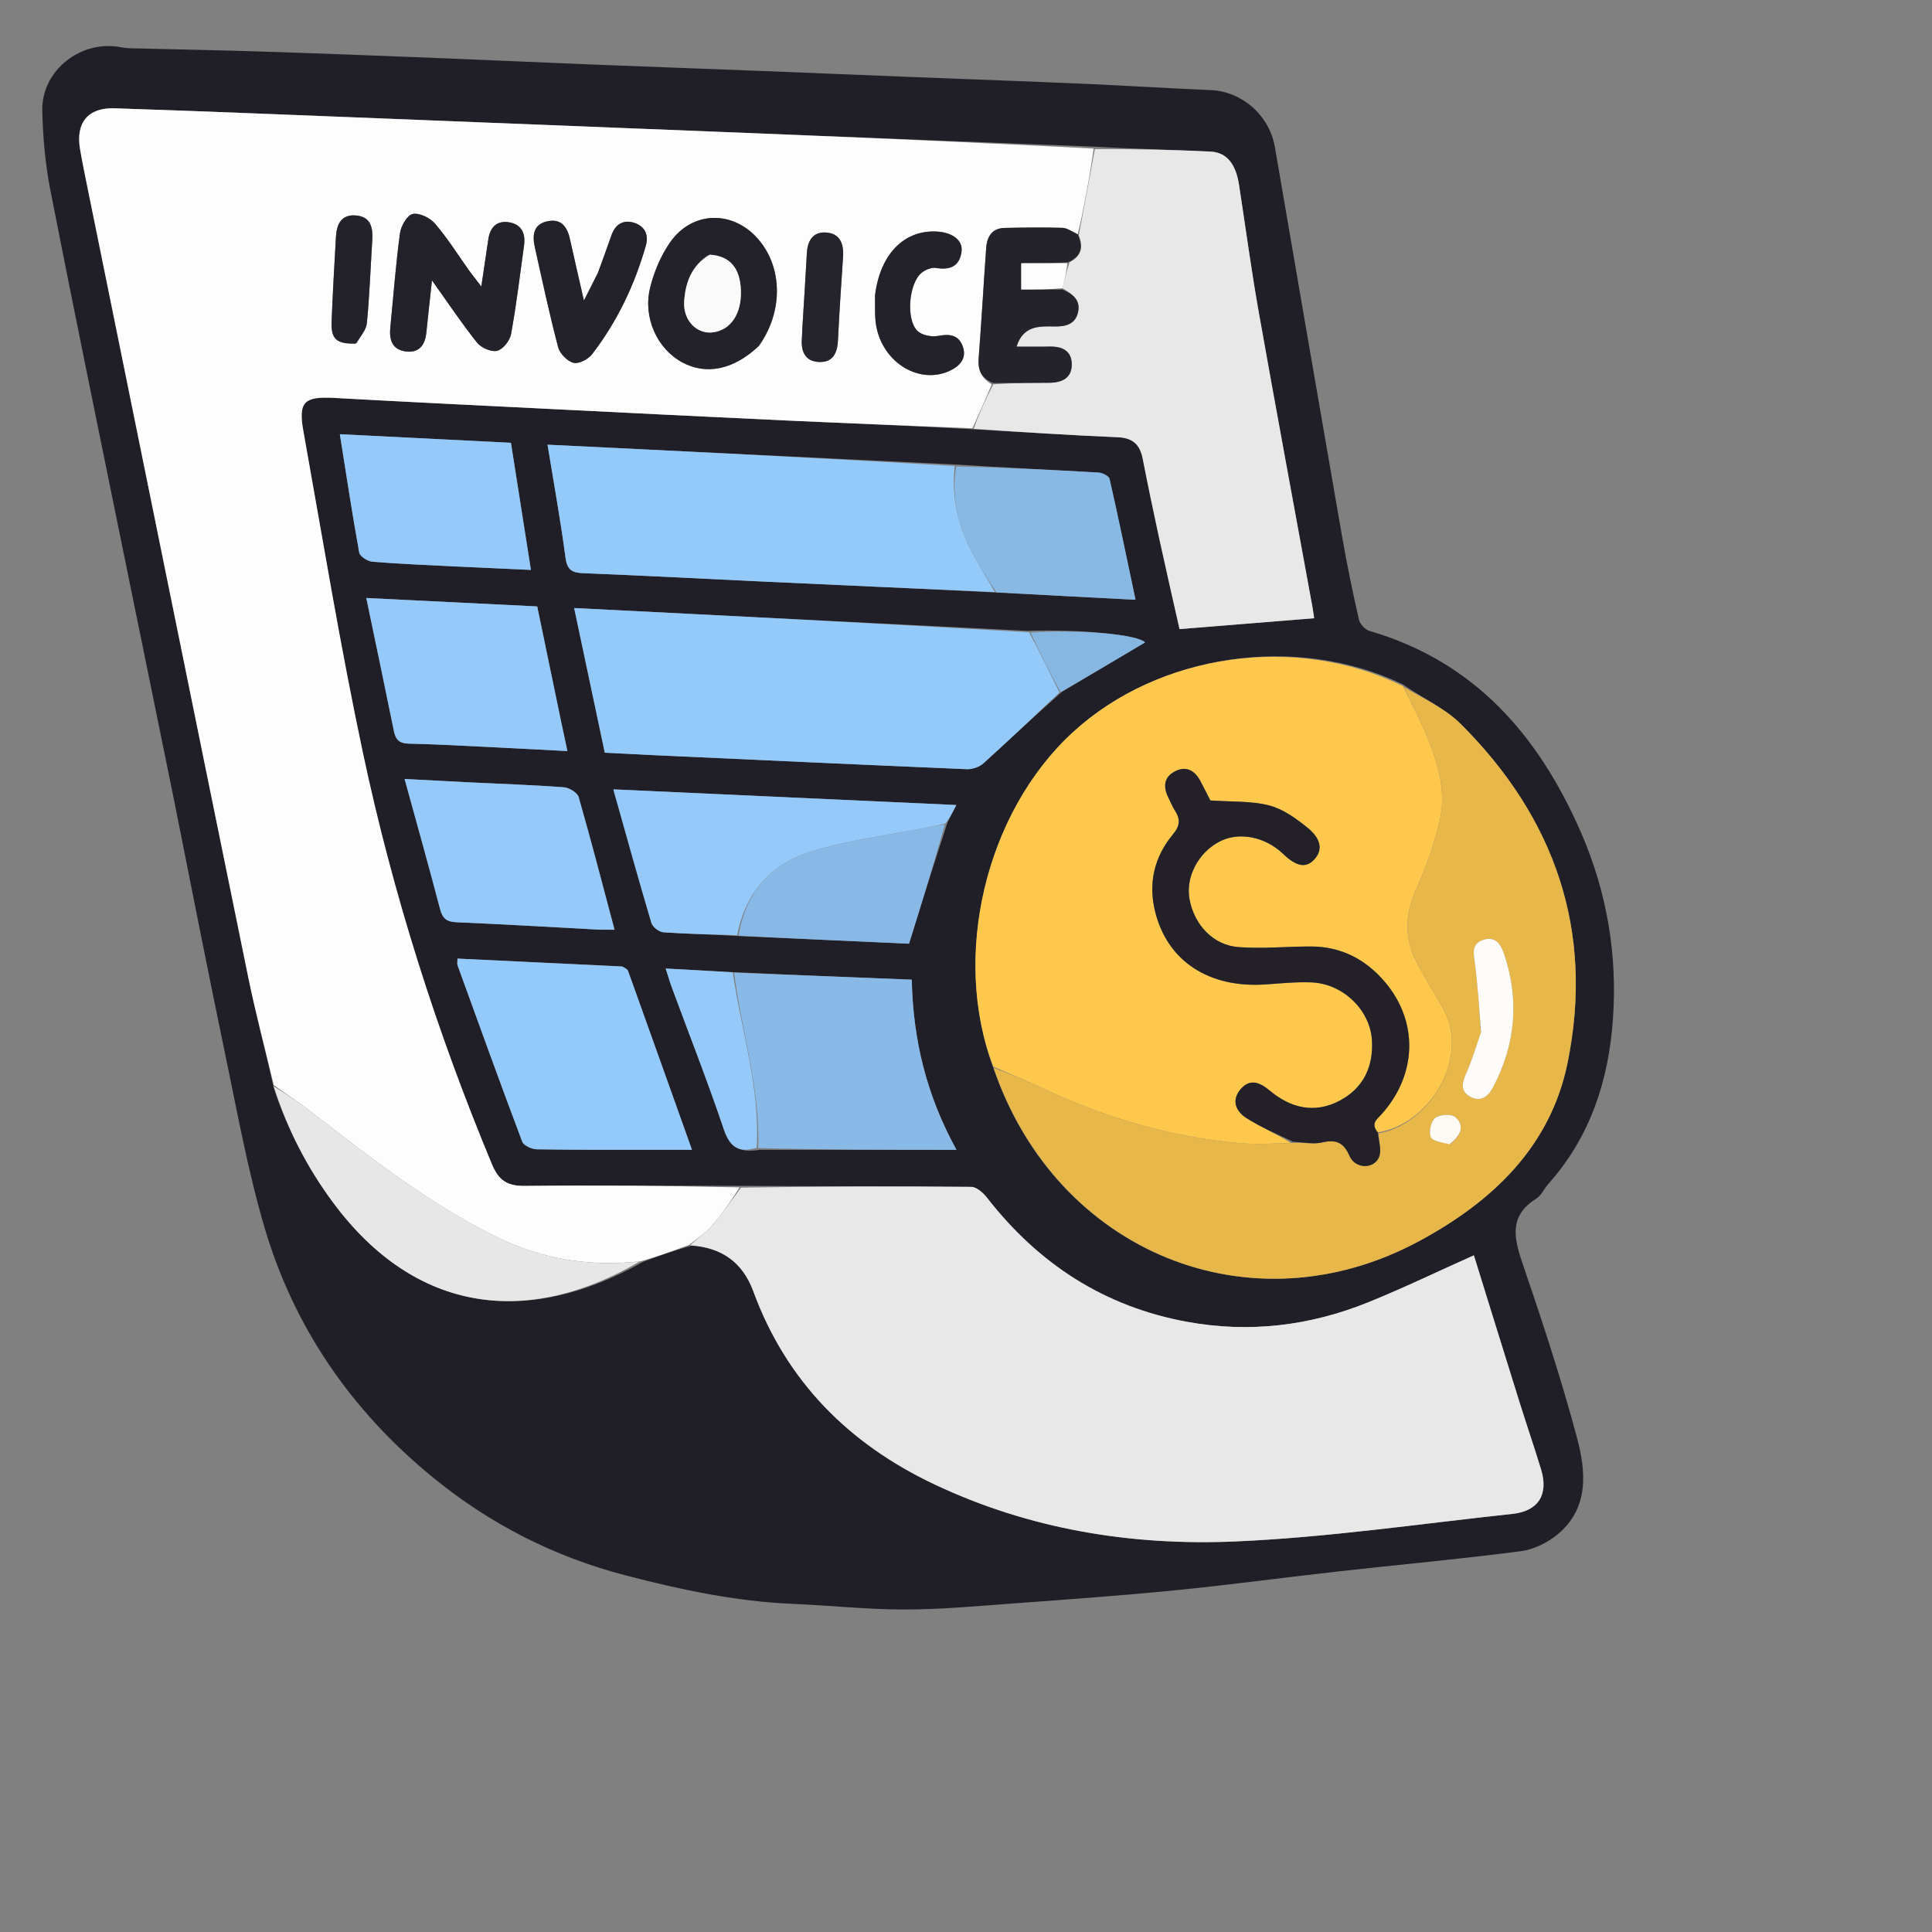 <svg version="1.1" id="Layer_1" xmlns="http://www.w3.org/2000/svg" xmlns:xlink="http://www.w3.org/1999/xlink" x="0px" y="0px"
	 width="600" height="600" viewBox="0 0 600 600" enable-background="new 0 0 512 512" xml:space="preserve">
<rect x="0" y="0" width="600" height="600" fill="#808080" stroke="none"/>
<path fill="" opacity="0" stroke="none" 
	d="
M1,174 
	C1,116 1,58.5 1,1 
	C171.667,1 342.333,1 513,1 
	C513,171.667 513,342.333 513,513 
	C342.333,513 171.667,513 1,513 
	C1,400.167 1,287.333 1,174 
M54.006,248.504 
	C59.37,275.154 64.591,301.833 70.146,328.443 
	C73.838,346.129 77.067,363.992 82.17,381.284 
	C91.35,412.389 109.202,438.149 134.305,458.713 
	C152.027,473.229 172.003,483.456 194.233,489.239 
	C211.272,493.671 228.414,497.34 246.085,498.086 
	C257.68,498.576 269.262,499.849 280.849,499.847 
	C292.102,499.844 303.364,498.794 314.604,497.968 
	C331.455,496.729 348.315,495.525 365.126,493.862 
	C381.921,492.201 398.653,489.92 415.428,488.046 
	C434.348,485.932 453.315,484.194 472.192,481.758 
	C476.223,481.238 480.559,479.146 483.717,476.528 
	C493.558,468.37 492.547,457.008 489.766,446.562 
	C484.852,428.11 478.825,409.934 472.668,391.844 
	C469.992,383.981 468.879,377.379 477.1,372.252 
	C478.689,371.261 479.537,369.139 480.861,367.659 
	C493.831,353.15 499.525,335.665 500.898,316.722 
	C502.361,296.522 499.038,276.917 490.901,258.323 
	C477.798,228.382 457.937,205.432 425.283,195.932 
	C423.935,195.54 422.339,193.798 422.025,192.418 
	C420.113,184.022 418.358,175.579 416.881,167.094 
	C409.836,126.636 402.885,86.162 395.929,45.688 
	C394.232,35.816 385.717,28.367 375.957,27.973 
	C363.031,27.451 350.118,26.604 337.193,26.041 
	C319.944,25.291 302.688,24.687 285.436,24.004 
	C269.016,23.354 252.596,22.666 236.175,22.026 
	C218.423,21.333 200.668,20.706 182.916,19.998 
	C167.328,19.376 151.744,18.646 136.155,18.031 
	C118.072,17.318 99.987,16.611 81.9,16.028 
	C68.111,15.583 54.315,15.341 40.523,14.99 
	C39.532,14.965 38.53,14.862 37.557,14.671 
	C25.164,12.24 12.849,21.848 13.131,34.384 
	C13.316,42.626 14.056,50.965 15.639,59.047 
	C22.904,96.135 30.533,133.152 38.07,170.186 
	C43.326,196.015 48.645,221.83 54.006,248.504 
z"/>
<path fill="#201F28" opacity="1" stroke="none" 
	d="
M53.971,248.078 
	C48.645,221.83 43.326,196.015 38.07,170.186 
	C30.533,133.152 22.904,96.135 15.639,59.047 
	C14.056,50.965 13.316,42.626 13.131,34.384 
	C12.849,21.848 25.164,12.24 37.557,14.671 
	C38.53,14.862 39.532,14.965 40.523,14.99 
	C54.315,15.341 68.111,15.583 81.9,16.028 
	C99.987,16.611 118.072,17.318 136.155,18.031 
	C151.744,18.646 167.328,19.376 182.916,19.998 
	C200.668,20.706 218.423,21.333 236.175,22.026 
	C252.596,22.666 269.016,23.354 285.436,24.004 
	C302.688,24.687 319.944,25.291 337.193,26.041 
	C350.118,26.604 363.031,27.451 375.957,27.973 
	C385.717,28.367 394.232,35.816 395.929,45.688 
	C402.885,86.162 409.836,126.636 416.881,167.094 
	C418.358,175.579 420.113,184.022 422.025,192.418 
	C422.339,193.798 423.935,195.54 425.283,195.932 
	C457.937,205.432 477.798,228.382 490.901,258.323 
	C499.038,276.917 502.361,296.522 500.898,316.722 
	C499.525,335.665 493.831,353.15 480.861,367.659 
	C479.537,369.139 478.689,371.261 477.1,372.252 
	C468.879,377.379 469.992,383.981 472.668,391.844 
	C478.825,409.934 484.852,428.11 489.766,446.562 
	C492.547,457.008 493.558,468.37 483.717,476.528 
	C480.559,479.146 476.223,481.238 472.192,481.758 
	C453.315,484.194 434.348,485.932 415.428,488.046 
	C398.653,489.92 381.921,492.201 365.126,493.862 
	C348.315,495.525 331.455,496.729 314.604,497.968 
	C303.364,498.794 292.102,499.844 280.849,499.847 
	C269.262,499.849 257.68,498.576 246.085,498.086 
	C228.414,497.34 211.272,493.671 194.233,489.239 
	C172.003,483.456 152.027,473.229 134.305,458.713 
	C109.202,438.149 91.35,412.389 82.17,381.284 
	C77.067,363.992 73.838,346.129 70.146,328.443 
	C64.591,301.833 59.37,275.154 53.971,248.078 
M294.257,255.403 
	C295.097,253.746 295.937,252.09 296.996,250.005 
	C261.157,248.369 226.2,246.774 190.472,245.144 
	C194.527,259.524 198.278,273.108 202.298,286.612 
	C202.677,287.885 204.686,289.44 206.031,289.534 
	C213.651,290.063 221.3,290.186 229.847,290.728 
	C247.738,291.53 265.63,292.333 282.304,293.081 
	C286.306,280.214 290.076,268.096 294.257,255.403 
M227.128,301.879 
	C220.532,301.526 213.935,301.172 206.742,300.787 
	C207.487,303.112 207.97,304.842 208.59,306.522 
	C214.041,321.285 219.81,335.94 224.833,350.846 
	C226.724,356.455 229.696,358.075 235.914,357.083 
	C255.962,357.083 276.009,357.083 297.039,357.083 
	C287.74,340.2 283.54,322.917 283.158,304.239 
	C264.524,303.507 246.257,302.789 227.128,301.879 
M309.874,184.043 
	C323.936,184.774 337.997,185.505 352.65,186.266 
	C349.906,173.274 347.369,160.961 344.583,148.705 
	C344.382,147.82 342.396,146.832 341.189,146.762 
	C326.446,145.902 311.694,145.204 296.043,144.226 
	C254.199,142.193 212.355,140.159 170.04,138.103 
	C172.005,150.177 174.101,161.626 175.617,173.151 
	C176.136,177.103 177.725,177.879 181.297,178.019 
	C200.09,178.753 218.872,179.773 237.66,180.643 
	C261.434,181.744 285.209,182.798 309.874,184.043 
M329.708,214.906 
	C338.347,209.77 346.986,204.634 355.604,199.511 
	C353.367,197.099 335.811,195.384 319.133,195.922 
	C272.433,193.57 225.734,191.219 178.308,188.831 
	C181.589,204.324 184.711,219.065 187.824,233.762 
	C193.289,234.037 198.103,234.297 202.918,234.518 
	C235.358,236.004 267.797,237.514 300.243,238.877 
	C301.957,238.949 304.139,238.21 305.401,237.071 
	C313.389,229.856 321.178,222.422 329.708,214.906 
M435.53,212.478 
	C402.578,196.741 359.915,202.939 333.261,227.336 
	C306.085,252.211 295.397,296.994 308.617,331.977 
	C328.189,389.015 388.557,413.628 440.807,385.396 
	C463.359,373.21 481.52,356.243 486.845,329.975 
	C495.13,289.111 482.906,254.01 453.651,224.839 
	C448.729,219.93 441.929,216.903 435.53,212.478 
M339.264,45.531 
	C292.978,43.699 246.691,41.868 200.405,40.032 
	C161.11,38.474 121.816,36.899 82.52,35.355 
	C66.868,34.741 51.215,34.137 35.56,33.634 
	C27.32,33.37 23.434,38.107 24.875,46.398 
	C25.331,49.02 25.829,51.636 26.359,54.245 
	C43.261,137.378 60.126,220.518 77.125,303.631 
	C79.414,314.823 82.38,325.877 84.975,337.756 
	C89.234,350.653 95.373,362.589 103.464,373.491 
	C129.134,408.082 163.975,412.091 199.693,391.869 
	C204.449,390.127 209.205,388.385 214.782,386.856 
	C224.25,387.416 230.678,392.128 233.948,401.028 
	C244.204,428.94 263.565,448.37 290.106,460.941 
	C319.784,475 351.531,480.126 383.866,478.703 
	C412.567,477.441 441.141,473.208 469.756,470.145 
	C477.759,469.288 480.963,464.126 478.603,456.378 
	C476.473,449.388 474.095,442.473 471.913,435.498 
	C467.074,420.029 462.289,404.543 457.725,389.846 
	C446.673,394.79 435.946,399.972 424.926,404.433 
	C406.8,411.77 387.971,414.037 368.631,410.496 
	C342.901,405.785 322.479,392.477 306.516,371.943 
	C305.334,370.423 303.273,368.605 301.606,368.59 
	C277.798,368.375 253.988,368.447 229.289,368.277 
	C207.138,368.245 184.984,368.066 162.835,368.289 
	C157.524,368.343 154.843,366.534 152.787,361.598 
	C135.558,320.246 122.044,277.689 112.73,233.93 
	C105.672,200.774 100.201,167.277 94.216,133.897 
	C92.561,124.667 94.505,123.058 103.944,123.582 
	C126.215,124.818 148.494,125.892 170.772,127.002 
	C195.223,128.22 219.674,129.457 244.13,130.584 
	C263.417,131.473 282.711,132.208 302.765,133.355 
	C317.55,134.193 332.329,135.171 347.123,135.786 
	C351.837,135.982 354.026,138.091 354.881,142.463 
	C356.508,150.778 358.239,159.073 360.038,167.352 
	C362.138,177.012 364.357,186.646 366.317,195.371 
	C380.702,194.208 394.348,193.106 408.117,191.993 
	C407.999,191.196 407.842,189.882 407.605,188.582 
	C402.026,158.015 396.331,127.469 390.904,96.875 
	C388.583,83.784 386.829,70.593 384.798,57.451 
	C383.789,50.923 381.008,47.327 375.913,47.076 
	C363.959,46.487 351.987,46.25 339.264,45.531 
M192.899,300.117 
	C175.985,299.313 159.07,298.509 142.073,297.701 
	C142.073,298.796 141.935,299.338 142.093,299.773 
	C148.722,318.048 155.313,336.339 162.173,354.528 
	C162.637,355.758 165.135,356.899 166.706,356.925 
	C179.197,357.133 191.693,357.062 204.188,357.074 
	C207.744,357.078 211.299,357.075 214.894,357.075 
	C208.135,338.125 201.62,319.837 195.06,301.565 
	C194.868,301.03 194.206,300.665 192.899,300.117 
M174.257,224.201 
	C171.784,212.243 169.31,200.286 166.836,188.33 
	C148.933,187.448 131.614,186.594 113.756,185.714 
	C116.752,200.093 119.595,213.565 122.336,227.059 
	C122.879,229.73 124.014,230.886 126.954,230.947 
	C135.761,231.129 144.56,231.653 153.361,232.077 
	C160.802,232.435 168.241,232.84 176.207,233.252 
	C175.555,230.112 175.026,227.563 174.257,224.201 
M186.47,288.74 
	C187.892,288.74 189.314,288.74 190.849,288.74 
	C187.12,274.737 183.599,261.089 179.708,247.548 
	C179.309,246.161 176.755,244.618 175.101,244.494 
	C165.318,243.765 155.504,243.446 145.701,242.966 
	C139.248,242.65 132.797,242.294 125.65,241.919 
	C129.452,255.764 133.188,269.006 136.665,282.315 
	C137.433,285.256 138.739,286.277 141.735,286.407 
	C156.358,287.042 170.971,287.9 186.47,288.74 
M141.586,175.927 
	C149.305,176.281 157.024,176.636 164.883,176.997 
	C162.766,163.535 160.753,150.736 158.673,137.512 
	C141.083,136.63 123.581,135.752 105.545,134.848 
	C107.588,147.682 109.39,159.684 111.564,171.617 
	C111.782,172.813 114.195,174.328 115.692,174.453 
	C123.985,175.145 132.31,175.452 141.586,175.927 
z"/>
<path fill="#FDFDFD" opacity="1" stroke="none" 
	d="
M213.961,386.642 
	C209.205,388.385 204.449,390.127 199.064,391.692 
	C182.851,393.486 168.071,390.98 153.943,384.017 
	C133.22,373.802 115.213,359.627 97.065,345.624 
	C93.159,342.611 89.048,339.865 85.032,336.995 
	C82.38,325.877 79.414,314.823 77.125,303.631 
	C60.126,220.518 43.261,137.378 26.359,54.245 
	C25.829,51.636 25.331,49.02 24.875,46.398 
	C23.434,38.107 27.32,33.37 35.56,33.634 
	C51.215,34.137 66.868,34.741 82.52,35.355 
	C121.816,36.899 161.11,38.474 200.405,40.032 
	C246.691,41.868 292.978,43.699 339.635,46.147 
	C338.348,55.504 336.689,64.246 334.702,72.768 
	C332.895,71.921 331.431,70.802 329.935,70.757 
	C323.962,70.576 317.978,70.659 312.002,70.785 
	C308.052,70.868 306.521,73.545 306.269,77.013 
	C305.441,88.442 304.816,99.887 303.928,111.311 
	C303.648,114.911 304.729,117.448 308.002,119.369 
	C306.003,124.163 304.002,128.587 302.002,133.012 
	C282.711,132.208 263.417,131.473 244.13,130.584 
	C219.674,129.457 195.223,128.22 170.772,127.002 
	C148.494,125.892 126.215,124.818 103.944,123.582 
	C94.505,123.058 92.561,124.667 94.216,133.897 
	C100.201,167.277 105.672,200.774 112.73,233.93 
	C122.044,277.689 135.558,320.246 152.787,361.598 
	C154.843,366.534 157.524,368.343 162.835,368.289 
	C184.984,368.066 207.138,368.245 229.656,368.75 
	C226.935,373.191 224.015,377.308 220.692,381.069 
	C218.787,383.226 216.227,384.804 213.961,386.642 
M145.631,83.934 
	C142.159,79.058 138.964,73.944 135.077,69.423 
	C133.539,67.634 130.217,66.012 128.166,66.453 
	C126.451,66.821 124.517,70.186 124.215,72.43 
	C122.909,82.15 122.177,91.947 121.212,101.714 
	C120.842,105.452 121.733,108.553 125.933,109.133 
	C130.081,109.707 131.999,107.26 132.401,103.336 
	C132.916,98.301 133.482,93.27 134.152,87.069 
	C139.237,94.195 143.44,100.523 148.172,106.429 
	C149.45,108.024 152.595,109.399 154.394,108.944 
	C156.204,108.487 158.348,105.794 158.713,103.785 
	C160.377,94.632 161.478,85.378 162.755,76.156 
	C163.222,72.785 162.143,69.973 158.692,69.157 
	C154.776,68.231 152.288,70.137 151.669,74.198 
	C150.966,78.81 150.297,83.427 149.475,88.973 
	C147.849,86.874 146.946,85.708 145.631,83.934 
M235.824,107.258 
	C243.198,96.903 243.111,83.267 235.614,74.442 
	C227.725,65.155 214.885,65.37 207.992,75.418 
	C205.162,79.543 203.096,84.495 201.898,89.369 
	C199.618,98.643 204.103,108.275 211.741,112.464 
	C219.247,116.581 227.781,114.894 235.824,107.258 
M185.582,84.966 
	C184.304,87.489 183.025,90.012 181.345,93.33 
	C179.732,86.265 178.334,80.28 177.009,74.279 
	C176.2,70.612 174.447,67.909 170.259,68.668 
	C165.658,69.502 165.249,72.975 166.092,76.754 
	C168.406,87.131 170.626,97.537 173.331,107.814 
	C173.854,109.803 176.163,112.174 178.092,112.68 
	C179.712,113.105 182.652,111.593 183.848,110.043 
	C191.645,99.942 197.051,88.576 200.568,76.316 
	C201.568,72.83 200.179,70.223 196.924,69.186 
	C193.616,68.131 191.106,69.616 189.91,73.013 
	C188.586,76.771 187.234,80.519 185.582,84.966 
M271.702,92.118 
	C271.812,95.102 271.59,98.142 272.09,101.059 
	C274.107,112.831 285.909,119.763 295.375,114.944 
	C298.657,113.273 300.3,110.718 298.855,107.228 
	C297.498,103.949 294.766,103.663 291.348,104.32 
	C289.317,104.71 286.262,104.112 284.888,102.738 
	C281.26,99.108 282.261,87.949 286.201,84.721 
	C287.363,83.769 289.286,82.981 290.677,83.213 
	C295.096,83.954 298.037,82.69 298.617,78.09 
	C299.053,74.634 295.82,72.203 291.036,71.916 
	C280.83,71.305 273.297,78.889 271.702,92.118 
M249.144,102.46 
	C249.11,103.29 249.107,104.122 249.038,104.949 
	C248.704,108.924 249.856,112.189 254.296,112.413 
	C258.72,112.637 260.07,109.596 260.253,105.544 
	C260.642,96.918 261.259,88.301 261.824,79.684 
	C262.085,75.69 260.847,72.464 256.491,72.206 
	C252.406,71.964 250.788,74.819 250.579,78.669 
	C250.167,86.297 249.658,93.919 249.144,102.46 
M110.815,106.576 
	C111.9,104.501 113.731,102.498 113.94,100.339 
	C114.769,91.751 115.076,83.114 115.61,74.498 
	C115.849,70.638 115.123,67.28 110.526,66.91 
	C105.932,66.541 104.546,69.687 104.328,73.584 
	C103.836,82.37 103.314,91.155 102.983,99.948 
	C102.78,105.321 104.511,106.87 110.815,106.576 
z"/>
<path fill="#E8E8E9" opacity="1" stroke="none" 
	d="
M214.371,386.749 
	C216.227,384.804 218.787,383.226 220.692,381.069 
	C224.015,377.308 226.935,373.191 230.101,368.837 
	C253.988,368.447 277.798,368.375 301.606,368.59 
	C303.273,368.605 305.334,370.423 306.516,371.943 
	C322.479,392.477 342.901,405.785 368.631,410.496 
	C387.971,414.037 406.8,411.77 424.926,404.433 
	C435.946,399.972 446.673,394.79 457.725,389.846 
	C462.289,404.543 467.074,420.029 471.913,435.498 
	C474.095,442.473 476.473,449.388 478.603,456.378 
	C480.963,464.126 477.759,469.288 469.756,470.145 
	C441.141,473.208 412.567,477.441 383.866,478.703 
	C351.531,480.126 319.784,475 290.106,460.941 
	C263.565,448.37 244.204,428.94 233.948,401.028 
	C230.678,392.128 224.25,387.416 214.371,386.749 
z"/>
<path fill="#FEC84D" opacity="1" stroke="none" 
	d="
M308.467,331.228 
	C295.397,296.994 306.085,252.211 333.261,227.336 
	C359.915,202.939 402.578,196.741 435.769,213.116 
	C438.111,218.05 440.384,222.272 442.28,226.657 
	C446.261,235.865 449.478,245.403 446.989,255.513 
	C445.269,262.502 442.824,269.406 439.872,275.975 
	C436.264,284 435.967,291.628 440.186,299.333 
	C442.654,303.841 445.244,308.286 447.875,312.702 
	C456.964,327.964 444.177,349.165 427.897,351.686 
	C425.549,348.908 427.65,347.598 429.083,346 
	C440.069,333.751 440.553,317.359 430.181,305.063 
	C424.189,297.96 416.545,293.95 407.118,293.94 
	C399.639,293.933 392.123,294.678 384.691,294.141 
	C376.776,293.568 370.878,287.234 369.412,279.234 
	C368.161,272.408 372.088,264.848 378.685,261.382 
	C384.693,258.227 392.831,259.783 398.469,265.167 
	C402.688,269.194 405.615,269.702 408.217,266.857 
	C410.793,264.039 410.398,260.557 406.013,257.014 
	C402.463,254.145 398.406,251.218 394.113,250.124 
	C388.506,248.695 382.445,249.048 375.874,248.584 
	C375.154,247.173 373.993,244.792 372.738,242.462 
	C370.981,239.201 368.268,237.779 364.865,239.564 
	C361.433,241.364 361.185,244.402 362.845,247.7 
	C363.518,249.037 364.074,250.449 364.876,251.705 
	C366.58,254.374 366.543,256.399 364.277,259.113 
	C358.517,266.012 356.558,274.145 358.705,282.985 
	C362.477,298.521 375.537,307.011 393.285,305.708 
	C397.931,305.367 402.606,304.91 407.246,305.089 
	C417.101,305.469 425.549,313.678 426.077,323.13 
	C426.537,331.346 423.358,337.951 416.064,341.817 
	C408.277,345.944 400.861,344.167 394.298,338.67 
	C391.224,336.096 388.115,334.845 385.204,338.357 
	C382.303,341.857 383.92,345.245 387.163,347.282 
	C391.61,350.074 396.482,352.188 400.886,354.923 
	C395.198,355.176 389.762,355.462 384.4,354.961 
	C363.368,352.999 343.388,347.148 324.288,338.17 
	C319.078,335.72 313.744,333.534 308.467,331.228 
z"/>
<path fill="#E8B749" opacity="1" stroke="none" 
	d="
M428.125,351.982 
	C444.177,349.165 456.964,327.964 447.875,312.702 
	C445.244,308.286 442.654,303.841 440.186,299.333 
	C435.967,291.628 436.264,284 439.872,275.975 
	C442.824,269.406 445.269,262.502 446.989,255.513 
	C449.478,245.403 446.261,235.865 442.28,226.657 
	C440.384,222.272 438.111,218.05 436.003,213.38 
	C441.929,216.903 448.729,219.93 453.651,224.839 
	C482.906,254.01 495.13,289.111 486.845,329.975 
	C481.52,356.243 463.359,373.21 440.807,385.396 
	C388.557,413.628 328.189,389.015 308.542,331.602 
	C313.744,333.534 319.078,335.72 324.288,338.17 
	C343.388,347.148 363.368,352.999 384.4,354.961 
	C389.762,355.462 395.198,355.176 401.339,354.933 
	C404.877,354.726 407.808,355.417 410.445,354.817 
	C414.753,353.838 417.194,354.588 419.107,358.984 
	C420.857,363.005 426.558,363.184 428.223,359.449 
	C429.143,357.385 428.218,354.498 428.125,351.982 
M459.892,320.998 
	C458.428,325.045 457.164,329.182 455.432,333.111 
	C454.167,335.979 453.297,338.71 456.452,340.516 
	C459.72,342.386 462.091,340.709 463.715,337.608 
	C470.719,324.244 471.915,310.431 467.056,296.117 
	C465.97,292.917 464.151,290.623 460.453,291.943 
	C456.95,293.194 457.622,296.016 458.016,299.026 
	C458.934,306.031 459.364,313.1 459.892,320.998 
M450.499,355.177 
	C453.329,352.829 455.214,349.882 452.009,346.956 
	C450.834,345.883 447.155,346.09 445.735,347.175 
	C444.404,348.191 443.638,351.535 444.324,353.117 
	C444.909,354.466 447.911,354.767 450.499,355.177 
z"/>
<path fill="#E8E8E9" opacity="1" stroke="none" 
	d="
M335.03,72.989 
	C336.689,64.246 338.348,55.504 340.014,46.316 
	C351.987,46.25 363.959,46.487 375.913,47.076 
	C381.008,47.327 383.789,50.923 384.798,57.451 
	C386.829,70.593 388.583,83.784 390.904,96.875 
	C396.331,127.469 402.026,158.015 407.605,188.582 
	C407.842,189.882 407.999,191.196 408.117,191.993 
	C394.348,193.106 380.702,194.208 366.317,195.371 
	C364.357,186.646 362.138,177.012 360.038,167.352 
	C358.239,159.073 356.508,150.778 354.881,142.463 
	C354.026,138.091 351.837,135.982 347.123,135.786 
	C332.329,135.171 317.55,134.193 302.383,133.183 
	C304.002,128.587 306.003,124.163 308.47,119.342 
	C314.569,118.922 320.201,118.905 325.834,118.874 
	C329.793,118.852 332.934,117.422 332.841,113.006 
	C332.754,108.863 329.761,107.554 325.951,107.637 
	C322.586,107.71 319.218,107.652 315.697,107.652 
	C317.745,101.133 322.62,101.289 327.431,101.383 
	C330.834,101.449 333.928,100.778 334.792,96.982 
	C335.663,93.151 333.058,91.277 329.996,89.527 
	C330.641,86.665 331.279,84.186 332.143,81.457 
	C336.174,79.413 336.343,76.441 335.03,72.989 
z"/>
<path fill="#94CAFA" opacity="1" stroke="none" 
	d="
M329.033,215.06 
	C321.178,222.422 313.389,229.856 305.401,237.071 
	C304.139,238.21 301.957,238.949 300.243,238.877 
	C267.797,237.514 235.358,236.004 202.918,234.518 
	C198.103,234.297 193.289,234.037 187.824,233.762 
	C184.711,219.065 181.589,204.324 178.308,188.831 
	C225.734,191.219 272.433,193.57 319.613,196.368 
	C323.074,202.897 326.053,208.979 329.033,215.06 
z"/>
<path fill="#94CAFA" opacity="1" stroke="none" 
	d="
M308.983,183.872 
	C285.209,182.798 261.434,181.744 237.66,180.643 
	C218.872,179.773 200.09,178.753 181.297,178.019 
	C177.725,177.879 176.136,177.103 175.617,173.151 
	C174.101,161.626 172.005,150.177 170.04,138.103 
	C212.355,140.159 254.199,142.193 296.498,144.736 
	C295.485,154.032 297.305,162.314 301.176,170.141 
	C303.505,174.853 306.363,179.304 308.983,183.872 
z"/>
<path fill="#94CAFB" opacity="1" stroke="none" 
	d="
M193.331,300.168 
	C194.206,300.665 194.868,301.03 195.06,301.565 
	C201.62,319.837 208.135,338.125 214.894,357.075 
	C211.299,357.075 207.744,357.078 204.188,357.074 
	C191.693,357.062 179.197,357.133 166.706,356.925 
	C165.135,356.899 162.637,355.758 162.173,354.528 
	C155.313,336.339 148.722,318.048 142.093,299.773 
	C141.935,299.338 142.073,298.796 142.073,297.701 
	C159.07,298.509 175.985,299.313 193.331,300.168 
z"/>
<path fill="#89B9E6" opacity="1" stroke="none" 
	d="
M227.991,302.072 
	C246.257,302.789 264.524,303.507 283.158,304.239 
	C283.54,322.917 287.74,340.2 297.039,357.083 
	C276.009,357.083 255.962,357.083 235.455,356.535 
	C236.126,337.565 230.183,320.062 227.991,302.072 
z"/>
<path fill="#94C9FA" opacity="1" stroke="none" 
	d="
M228.938,290.448 
	C221.3,290.186 213.651,290.063 206.031,289.534 
	C204.686,289.44 202.677,287.885 202.298,286.612 
	C198.278,273.108 194.527,259.524 190.472,245.144 
	C226.2,246.774 261.157,248.369 296.996,250.005 
	C295.937,252.09 295.097,253.746 293.651,255.711 
	C291.255,256.353 289.461,256.669 287.674,257.023 
	C275.982,259.336 264.053,260.846 252.663,264.19 
	C239.876,267.944 231.515,276.877 228.938,290.448 
z"/>
<path fill="#94C9FA" opacity="1" stroke="none" 
	d="
M174.377,224.607 
	C175.026,227.563 175.555,230.112 176.207,233.252 
	C168.241,232.84 160.802,232.435 153.361,232.077 
	C144.56,231.653 135.761,231.129 126.954,230.947 
	C124.014,230.886 122.879,229.73 122.336,227.059 
	C119.595,213.565 116.752,200.093 113.756,185.714 
	C131.614,186.594 148.933,187.448 166.836,188.33 
	C169.31,200.286 171.784,212.243 174.377,224.607 
z"/>
<path fill="#94C9FA" opacity="1" stroke="none" 
	d="
M186.029,288.709 
	C170.971,287.9 156.358,287.042 141.735,286.407 
	C138.739,286.277 137.433,285.256 136.665,282.315 
	C133.188,269.006 129.452,255.764 125.65,241.919 
	C132.797,242.294 139.248,242.65 145.701,242.966 
	C155.504,243.446 165.318,243.765 175.101,244.494 
	C176.755,244.618 179.309,246.161 179.708,247.548 
	C183.599,261.089 187.12,274.737 190.849,288.74 
	C189.314,288.74 187.892,288.74 186.029,288.709 
z"/>
<path fill="#94C9F9" opacity="1" stroke="none" 
	d="
M141.105,175.908 
	C132.31,175.452 123.985,175.145 115.692,174.453 
	C114.195,174.328 111.782,172.813 111.564,171.617 
	C109.39,159.684 107.588,147.682 105.545,134.848 
	C123.581,135.752 141.083,136.63 158.673,137.512 
	C160.753,150.736 162.766,163.535 164.883,176.997 
	C157.024,176.636 149.305,176.281 141.105,175.908 
z"/>
<path fill="#E7E7E8" opacity="1" stroke="none" 
	d="
M85.003,337.376 
	C89.048,339.865 93.159,342.611 97.065,345.624 
	C115.213,359.627 133.22,373.802 153.943,384.017 
	C168.071,390.98 182.851,393.486 198.712,391.739 
	C163.975,412.091 129.134,408.082 103.464,373.491 
	C95.373,362.589 89.234,350.653 85.003,337.376 
z"/>
<path fill="#88B9E5" opacity="1" stroke="none" 
	d="
M309.429,183.958 
	C306.363,179.304 303.505,174.853 301.176,170.141 
	C297.305,162.314 295.485,154.032 296.948,144.856 
	C311.694,145.204 326.446,145.902 341.189,146.762 
	C342.396,146.832 344.382,147.82 344.583,148.705 
	C347.369,160.961 349.906,173.274 352.65,186.266 
	C337.997,185.505 323.936,184.774 309.429,183.958 
z"/>
<path fill="#88B9E6" opacity="1" stroke="none" 
	d="
M229.392,290.588 
	C231.515,276.877 239.876,267.944 252.663,264.19 
	C264.053,260.846 275.982,259.336 287.674,257.023 
	C289.461,256.669 291.255,256.353 293.445,255.999 
	C290.076,268.096 286.306,280.214 282.304,293.081 
	C265.63,292.333 247.738,291.53 229.392,290.588 
z"/>
<path fill="#94C9FA" opacity="1" stroke="none" 
	d="
M227.56,301.975 
	C230.183,320.062 236.126,337.565 234.992,356.449 
	C229.696,358.075 226.724,356.455 224.833,350.846 
	C219.81,335.94 214.041,321.285 208.59,306.522 
	C207.97,304.842 207.487,303.112 206.742,300.787 
	C213.935,301.172 220.532,301.526 227.56,301.975 
z"/>
<path fill="#86B6E2" opacity="1" stroke="none" 
	d="
M329.37,214.983 
	C326.053,208.979 323.074,202.897 320.038,196.467 
	C335.811,195.384 353.367,197.099 355.604,199.511 
	C346.986,204.634 338.347,209.77 329.37,214.983 
z"/>
<path fill="#23222B" opacity="1" stroke="none" 
	d="
M145.837,84.239 
	C146.946,85.708 147.849,86.874 149.475,88.973 
	C150.297,83.427 150.966,78.81 151.669,74.198 
	C152.288,70.137 154.776,68.231 158.692,69.157 
	C162.143,69.973 163.222,72.785 162.755,76.156 
	C161.478,85.378 160.377,94.632 158.713,103.785 
	C158.348,105.794 156.204,108.487 154.394,108.944 
	C152.595,109.399 149.45,108.024 148.172,106.429 
	C143.44,100.523 139.237,94.195 134.152,87.069 
	C133.482,93.27 132.916,98.301 132.401,103.336 
	C131.999,107.26 130.081,109.707 125.933,109.133 
	C121.733,108.553 120.842,105.452 121.212,101.714 
	C122.177,91.947 122.909,82.15 124.215,72.43 
	C124.517,70.186 126.451,66.821 128.166,66.453 
	C130.217,66.012 133.539,67.634 135.077,69.423 
	C138.964,73.944 142.159,79.058 145.837,84.239 
z"/>
<path fill="#23222B" opacity="1" stroke="none" 
	d="
M235.582,107.529 
	C227.781,114.894 219.247,116.581 211.741,112.464 
	C204.103,108.275 199.618,98.643 201.898,89.369 
	C203.096,84.495 205.162,79.543 207.992,75.418 
	C214.885,65.37 227.725,65.155 235.614,74.442 
	C243.111,83.267 243.198,96.903 235.582,107.529 
M220.078,79.155 
	C214.746,82.465 212.871,87.776 212.479,93.535 
	C212.062,99.658 216.591,104.036 221.74,103.177 
	C227.099,102.282 230.331,97.279 230.095,90.245 
	C229.86,83.265 226.767,79.506 220.078,79.155 
z"/>
<path fill="#24232B" opacity="1" stroke="none" 
	d="
M334.702,72.768 
	C336.343,76.441 336.174,79.413 331.681,81.481 
	C326.453,81.753 321.913,81.753 317.148,81.753 
	C317.148,85.064 317.148,87.463 317.148,89.91 
	C321.525,89.91 325.756,89.91 329.987,89.91 
	C333.058,91.277 335.663,93.151 334.792,96.982 
	C333.928,100.778 330.834,101.449 327.431,101.383 
	C322.62,101.289 317.745,101.133 315.697,107.652 
	C319.218,107.652 322.586,107.71 325.951,107.637 
	C329.761,107.554 332.754,108.863 332.841,113.006 
	C332.934,117.422 329.793,118.852 325.834,118.874 
	C320.201,118.905 314.569,118.922 308.468,118.972 
	C304.729,117.448 303.648,114.911 303.928,111.311 
	C304.816,99.887 305.441,88.442 306.269,77.013 
	C306.521,73.545 308.052,70.868 312.002,70.785 
	C317.978,70.659 323.962,70.576 329.935,70.757 
	C331.431,70.802 332.895,71.921 334.702,72.768 
z"/>
<path fill="#23222B" opacity="1" stroke="none" 
	d="
M185.738,84.619 
	C187.234,80.519 188.586,76.771 189.91,73.013 
	C191.106,69.616 193.616,68.131 196.924,69.186 
	C200.179,70.223 201.568,72.83 200.568,76.316 
	C197.051,88.576 191.645,99.942 183.848,110.043 
	C182.652,111.593 179.712,113.105 178.092,112.68 
	C176.163,112.174 173.854,109.803 173.331,107.814 
	C170.626,97.537 168.406,87.131 166.092,76.754 
	C165.249,72.975 165.658,69.502 170.259,68.668 
	C174.447,67.909 176.2,70.612 177.009,74.279 
	C178.334,80.28 179.732,86.265 181.345,93.33 
	C183.025,90.012 184.304,87.489 185.738,84.619 
z"/>
<path fill="#23222B" opacity="1" stroke="none" 
	d="
M271.748,91.702 
	C273.297,78.889 280.83,71.305 291.036,71.916 
	C295.82,72.203 299.053,74.634 298.617,78.09 
	C298.037,82.69 295.096,83.954 290.677,83.213 
	C289.286,82.981 287.363,83.769 286.201,84.721 
	C282.261,87.949 281.26,99.108 284.888,102.738 
	C286.262,104.112 289.317,104.71 291.348,104.32 
	C294.766,103.663 297.498,103.949 298.855,107.228 
	C300.3,110.718 298.657,113.273 295.375,114.944 
	C285.909,119.763 274.107,112.831 272.09,101.059 
	C271.59,98.142 271.812,95.102 271.748,91.702 
z"/>
<path fill="#25242D" opacity="1" stroke="none" 
	d="
M249.167,102.002 
	C249.658,93.919 250.167,86.297 250.579,78.669 
	C250.788,74.819 252.406,71.964 256.491,72.206 
	C260.847,72.464 262.085,75.69 261.824,79.684 
	C261.259,88.301 260.642,96.918 260.253,105.544 
	C260.07,109.596 258.72,112.637 254.296,112.413 
	C249.856,112.189 248.704,108.924 249.038,104.949 
	C249.107,104.122 249.11,103.29 249.167,102.002 
z"/>
<path fill="#23222B" opacity="1" stroke="none" 
	d="
M110.442,106.73 
	C104.511,106.87 102.78,105.321 102.983,99.948 
	C103.314,91.155 103.836,82.37 104.328,73.584 
	C104.546,69.687 105.932,66.541 110.526,66.91 
	C115.123,67.28 115.849,70.638 115.61,74.498 
	C115.076,83.114 114.769,91.751 113.94,100.339 
	C113.731,102.498 111.9,104.501 110.442,106.73 
z"/>
<path fill="#232127" opacity="1" stroke="none" 
	d="
M427.897,351.686 
	C428.218,354.498 429.143,357.385 428.223,359.449 
	C426.558,363.184 420.857,363.005 419.107,358.984 
	C417.194,354.588 414.753,353.838 410.445,354.817 
	C407.808,355.417 404.877,354.726 401.625,354.604 
	C396.482,352.188 391.61,350.074 387.163,347.282 
	C383.92,345.245 382.303,341.857 385.204,338.357 
	C388.115,334.845 391.224,336.096 394.298,338.67 
	C400.861,344.167 408.277,345.944 416.064,341.817 
	C423.358,337.951 426.537,331.346 426.077,323.13 
	C425.549,313.678 417.101,305.469 407.246,305.089 
	C402.606,304.91 397.931,305.367 393.285,305.708 
	C375.537,307.011 362.477,298.521 358.705,282.985 
	C356.558,274.145 358.517,266.012 364.277,259.113 
	C366.543,256.399 366.58,254.374 364.876,251.705 
	C364.074,250.449 363.518,249.037 362.845,247.7 
	C361.185,244.402 361.433,241.364 364.865,239.564 
	C368.268,237.779 370.981,239.201 372.738,242.462 
	C373.993,244.792 375.154,247.173 375.874,248.584 
	C382.445,249.048 388.506,248.695 394.113,250.124 
	C398.406,251.218 402.463,254.145 406.013,257.014 
	C410.398,260.557 410.793,264.039 408.217,266.857 
	C405.615,269.702 402.688,269.194 398.469,265.167 
	C392.831,259.783 384.693,258.227 378.685,261.382 
	C372.088,264.848 368.161,272.408 369.412,279.234 
	C370.878,287.234 376.776,293.568 384.691,294.141 
	C392.123,294.678 399.639,293.933 407.118,293.94 
	C416.545,293.95 424.189,297.96 430.181,305.063 
	C440.553,317.359 440.069,333.751 429.083,346 
	C427.65,347.598 425.549,348.908 427.897,351.686 
z"/>
<path fill="#FEFCF8" opacity="1" stroke="none" 
	d="
M459.942,320.57 
	C459.364,313.1 458.934,306.031 458.016,299.026 
	C457.622,296.016 456.95,293.194 460.453,291.943 
	C464.151,290.623 465.97,292.917 467.056,296.117 
	C471.915,310.431 470.719,324.244 463.715,337.608 
	C462.091,340.709 459.72,342.386 456.452,340.516 
	C453.297,338.71 454.167,335.979 455.432,333.111 
	C457.164,329.182 458.428,325.045 459.942,320.57 
z"/>
<path fill="#FEFBF5" opacity="1" stroke="none" 
	d="
M450.171,355.355 
	C447.911,354.767 444.909,354.466 444.324,353.117 
	C443.638,351.535 444.404,348.191 445.735,347.175 
	C447.155,346.09 450.834,345.883 452.009,346.956 
	C455.214,349.882 453.329,352.829 450.171,355.355 
z"/>
<path fill="#FEFEFE" opacity="1" stroke="none" 
	d="
M329.996,89.527 
	C325.756,89.91 321.525,89.91 317.148,89.91 
	C317.148,87.463 317.148,85.064 317.148,81.753 
	C321.913,81.753 326.453,81.753 331.454,81.73 
	C331.279,84.186 330.641,86.665 329.996,89.527 
z"/>
<path fill="#FAFAFA" opacity="1" stroke="none" 
	d="
M220.462,79.08 
	C226.767,79.506 229.86,83.265 230.095,90.245 
	C230.331,97.279 227.099,102.282 221.74,103.177 
	C216.591,104.036 212.062,99.658 212.479,93.535 
	C212.871,87.776 214.746,82.465 220.462,79.08 
z"/>
</svg>